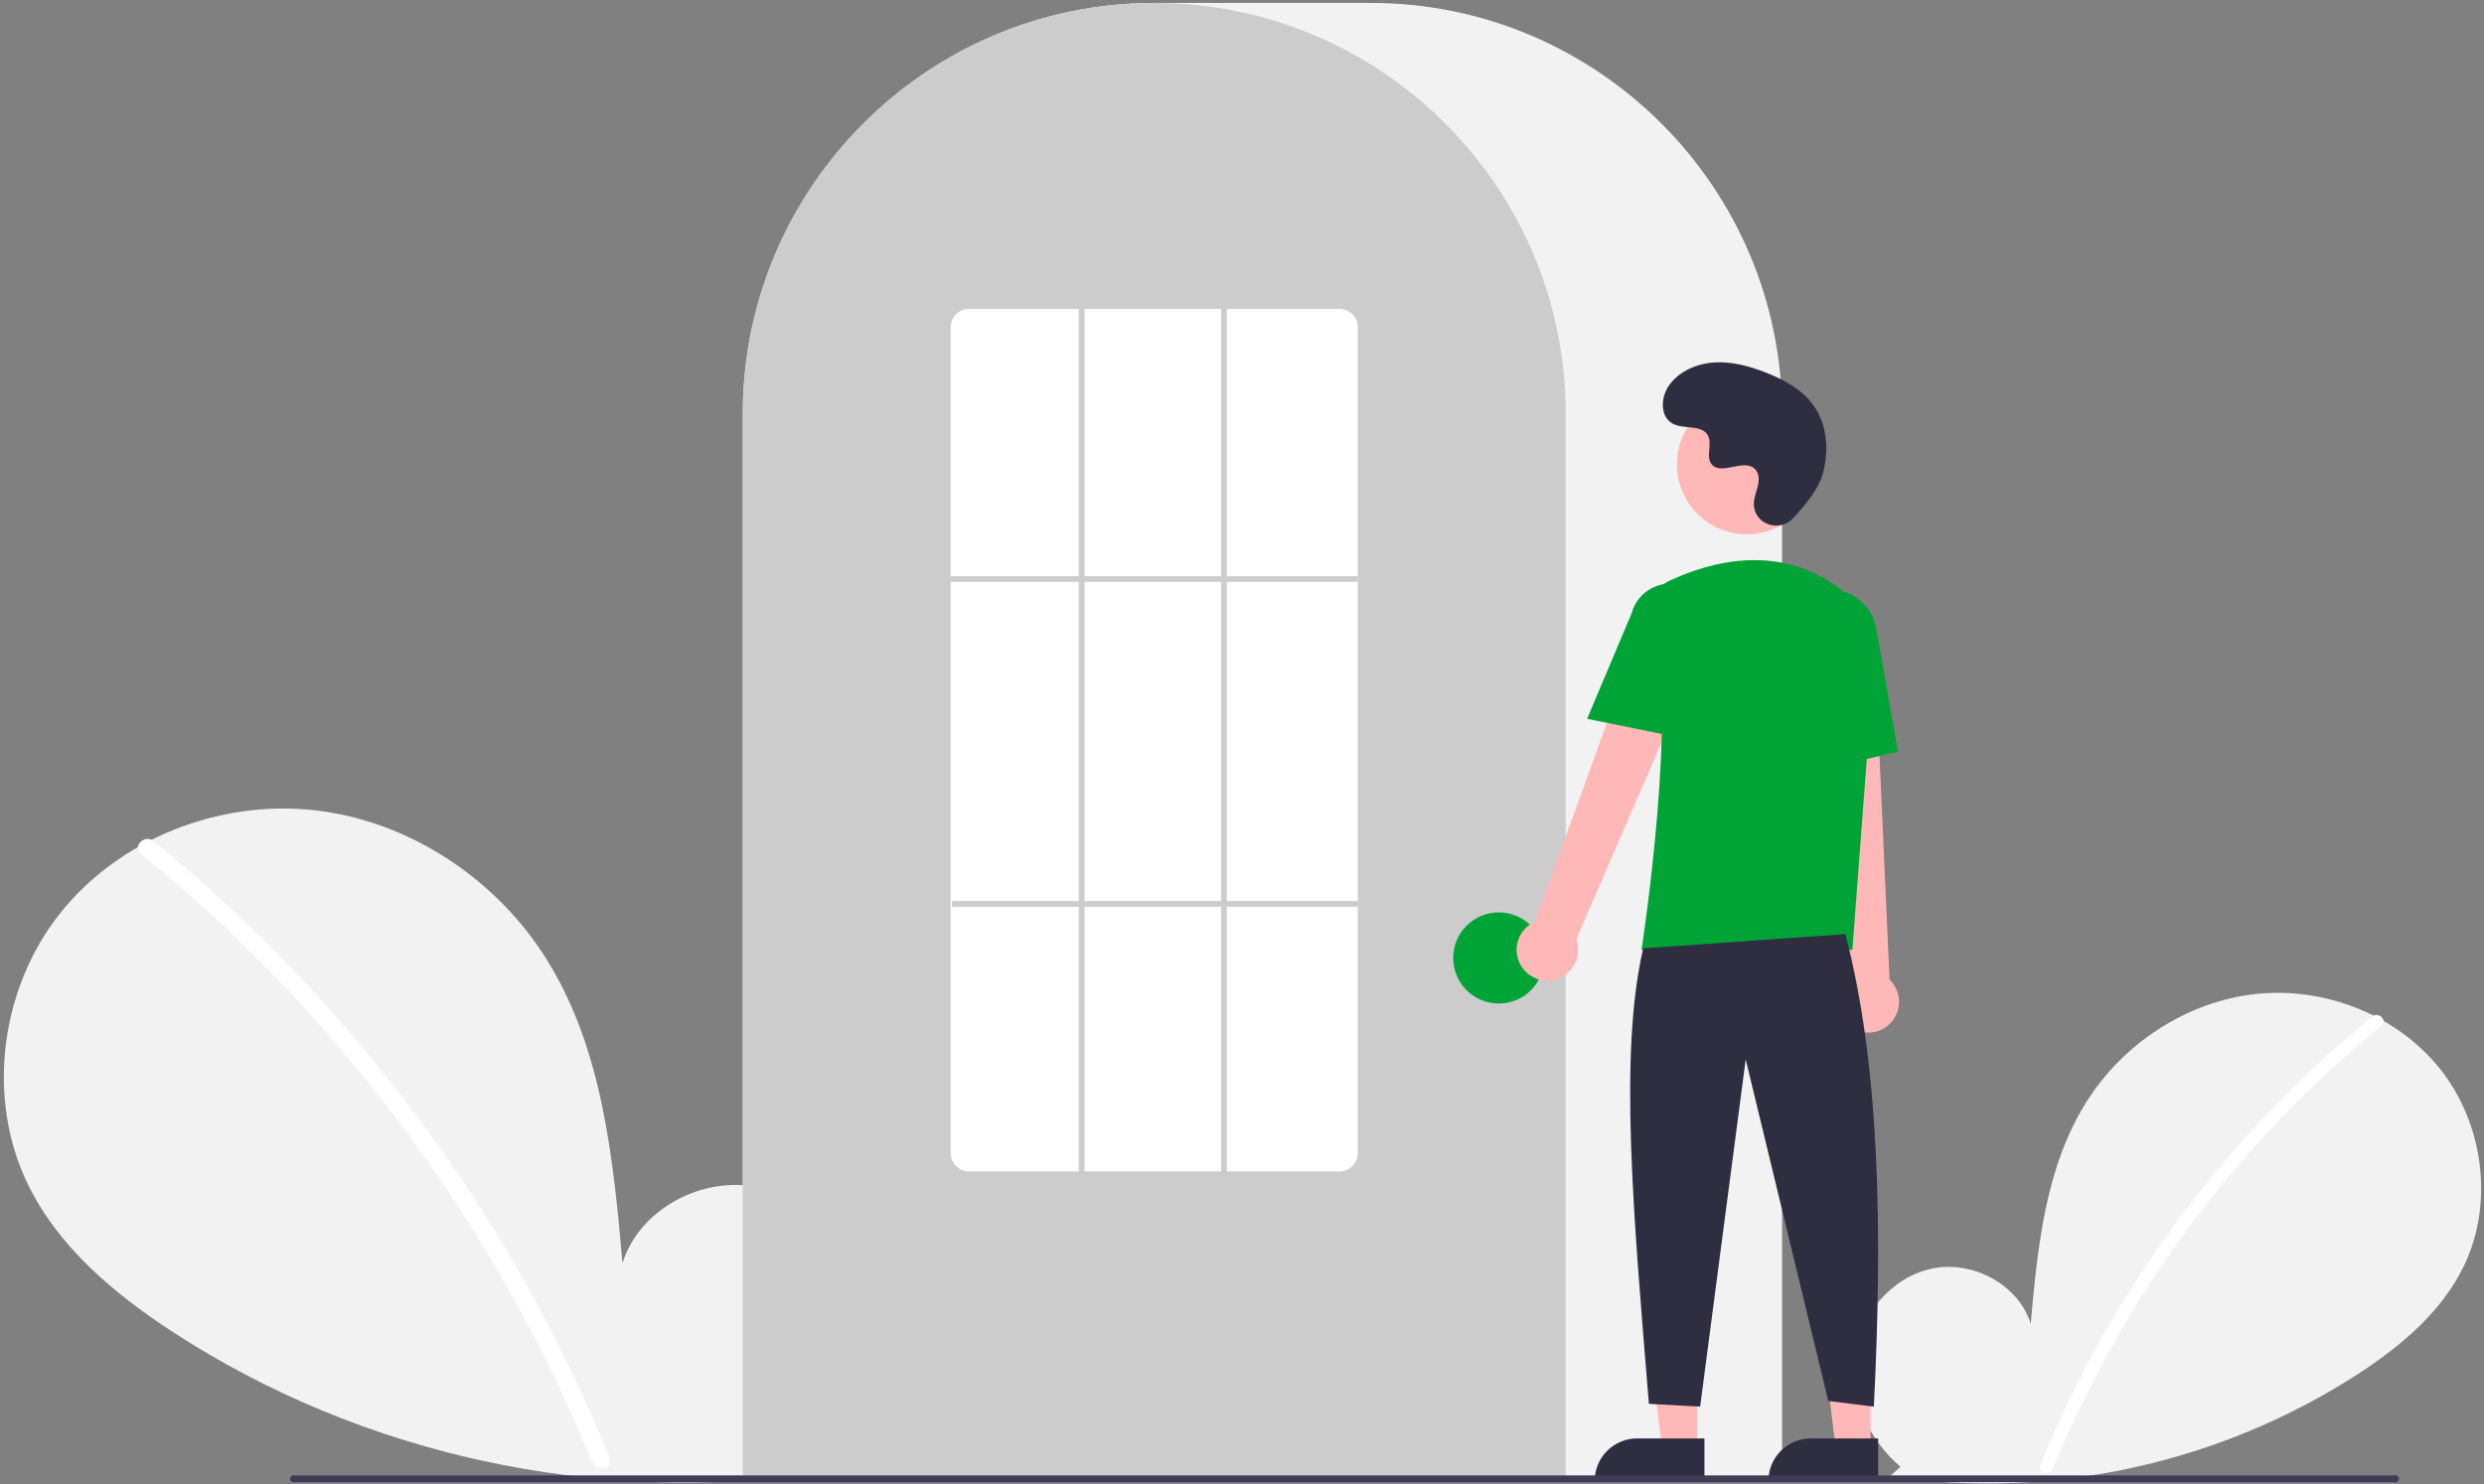 <svg width="527" height="315" viewBox="0 0 527 315" fill="none" xmlns="http://www.w3.org/2000/svg">
<rect x="0" y="0" width="527" height="315" fill="#808080" stroke="none"/>
<path d="M403.213 311.29C396.484 305.604 392.397 296.623 393.469 287.879C394.541 279.135 401.179 271.096 409.791 269.24C418.402 267.383 428.219 272.523 430.835 280.935C432.274 264.717 433.933 247.819 442.555 234.007C450.363 221.501 463.886 212.553 478.542 210.952C493.198 209.351 508.628 215.398 517.769 226.965C526.909 238.533 529.147 255.35 522.745 268.63C518.029 278.414 509.341 285.695 500.238 291.618C470.822 310.597 435.542 318.316 400.889 313.352L403.213 311.29Z" fill="#F2F2F2"/>
<path d="M503.276 215.733C491.183 225.583 480.089 236.599 470.155 248.623C454.607 267.375 442.026 288.399 432.85 310.964C432.178 312.61 434.851 313.326 435.515 311.699C450.53 275.027 474.499 242.704 505.231 217.688C506.611 216.564 504.645 214.619 503.276 215.733Z" fill="white"/>
<path d="M170.01 309.746C179.252 301.936 184.866 289.6 183.394 277.59C181.921 265.58 172.803 254.539 160.975 251.989C149.147 249.439 135.664 256.499 132.072 268.053C130.095 245.777 127.816 222.568 115.973 203.598C105.249 186.421 86.675 174.13 66.546 171.931C46.416 169.733 25.222 178.037 12.668 193.925C0.114 209.814 -2.96 232.912 5.832 251.153C12.309 264.59 24.243 274.59 36.746 282.726C76.635 308.682 126.118 319.507 173.202 312.578" fill="#F2F2F2"/>
<path d="M32.573 178.498C49.183 192.027 64.42 207.157 78.065 223.672C91.713 240.169 103.728 257.951 113.941 276.768C119.65 287.323 124.779 298.182 129.304 309.297C130.227 311.558 126.556 312.542 125.643 310.306C117.628 290.711 107.711 271.949 96.036 254.289C84.418 236.692 71.119 220.264 56.328 205.235C47.963 196.739 39.136 188.71 29.889 181.183C27.993 179.639 30.694 176.967 32.573 178.498L32.573 178.498Z" fill="white"/>
<path d="M378.086 314.156H157.584V87.915C157.584 39.78 196.744 0.62 244.878 0.62H290.791C338.926 0.62 378.086 39.78 378.086 87.915V314.156Z" fill="#F2F2F2"/>
<path d="M332.173 314.158H157.584V87.917C157.536 69.473 163.377 51.495 174.255 36.601C174.656 36.054 175.056 35.515 175.469 34.981C180.731 28.08 186.993 22.002 194.048 16.948C194.446 16.658 194.846 16.373 195.252 16.088C201.156 12.003 207.542 8.663 214.265 6.145C214.665 5.993 215.071 5.842 215.477 5.696C221.558 3.527 227.861 2.04 234.271 1.265C234.668 1.21 235.076 1.168 235.484 1.125C241.73 0.458 248.029 0.458 254.275 1.125C254.682 1.168 255.09 1.21 255.492 1.265C261.9 2.041 268.201 3.527 274.28 5.696C274.687 5.842 275.093 5.994 275.494 6.145C282.134 8.631 288.445 11.921 294.285 15.941C294.691 16.22 295.097 16.505 295.497 16.79C299.452 19.613 303.167 22.758 306.603 26.192C309.359 28.947 311.927 31.884 314.29 34.983C314.701 35.515 315.101 36.054 315.502 36.6C326.381 51.494 332.221 69.472 332.173 87.917V314.158Z" fill="#CCCCCC"/>
<path d="M317.976 212.965C323.315 212.965 327.642 208.637 327.642 203.299C327.642 197.961 323.315 193.633 317.976 193.633C312.638 193.633 308.311 197.961 308.311 203.299C308.311 208.637 312.638 212.965 317.976 212.965Z" fill="#00A335"/>
<path d="M360.023 307.381H352.617L349.093 278.813L360.024 278.814L360.023 307.381Z" fill="#FFB8B8"/>
<path d="M347.326 305.262H361.61V314.255H338.333C338.333 313.074 338.566 311.905 339.018 310.813C339.47 309.722 340.132 308.731 340.967 307.896C341.802 307.061 342.794 306.398 343.885 305.946C344.976 305.494 346.145 305.262 347.326 305.262V305.262Z" fill="#2F2E41"/>
<path d="M396.874 307.381H389.467L385.943 278.813L396.875 278.814L396.874 307.381Z" fill="#FFB8B8"/>
<path d="M384.177 305.262H398.461V314.255H375.184C375.184 313.074 375.416 311.905 375.868 310.813C376.32 309.722 376.983 308.731 377.818 307.896C378.653 307.061 379.644 306.398 380.735 305.946C381.826 305.494 382.996 305.262 384.177 305.262V305.262Z" fill="#2F2E41"/>
<path d="M322.87 205.215C322.337 204.43 321.983 203.537 321.832 202.601C321.682 201.664 321.738 200.706 321.998 199.793C322.258 198.881 322.715 198.036 323.336 197.319C323.957 196.602 324.729 196.03 325.595 195.644L350.772 126.251L363.161 133.012L334.414 199.326C334.967 200.825 334.951 202.474 334.369 203.962C333.788 205.449 332.68 206.672 331.258 207.398C329.835 208.124 328.195 208.302 326.649 207.9C325.103 207.498 323.759 206.542 322.87 205.215V205.215Z" fill="#FFB8B8"/>
<path d="M393.091 218.254C392.268 217.782 391.559 217.135 391.012 216.36C390.466 215.584 390.097 214.698 389.93 213.764C389.764 212.83 389.804 211.87 390.048 210.954C390.292 210.037 390.734 209.185 391.344 208.457L383.544 135.052L397.643 135.696L400.884 207.9C402.038 209.004 402.747 210.493 402.877 212.086C403.006 213.678 402.547 215.262 401.587 216.538C400.626 217.815 399.231 218.694 397.665 219.01C396.099 219.327 394.472 219.057 393.091 218.254V218.254Z" fill="#FFB8B8"/>
<path d="M370.599 113.398C378.794 113.398 385.437 106.755 385.437 98.56C385.437 90.366 378.794 83.723 370.599 83.723C362.405 83.723 355.762 90.366 355.762 98.56C355.762 106.755 362.405 113.398 370.599 113.398Z" fill="#FFB8B8"/>
<path d="M392.996 201.561H348.264L348.318 201.213C348.398 200.693 356.29 148.994 350.469 132.081C349.885 130.419 349.937 128.599 350.613 126.973C351.29 125.346 352.545 124.028 354.136 123.271H354.136C362.456 119.353 378.426 114.528 391.905 126.236C393.889 127.987 395.438 130.176 396.429 132.629C397.421 135.082 397.829 137.732 397.62 140.37L392.996 201.561Z" fill="#00A335"/>
<path d="M356.856 156.633L336.717 152.547L346.157 130.177C346.722 128.01 348.123 126.156 350.053 125.021C351.983 123.886 354.285 123.563 356.453 124.123C358.621 124.683 360.478 126.079 361.618 128.007C362.758 129.934 363.086 132.235 362.532 134.404L356.856 156.633Z" fill="#00A335"/>
<path d="M382.648 164.221L381.437 136.467C380.519 131.25 383.506 126.318 388.099 125.512C392.694 124.709 397.18 128.327 398.102 133.583L402.653 159.516L382.648 164.221Z" fill="#00A335"/>
<path d="M391.508 198.239C398.706 225.652 399.491 260.505 397.549 298.522L387.883 297.314L370.364 224.82L360.698 298.522L349.824 297.918C346.575 258.028 343.412 223.784 348.616 201.26L391.508 198.239Z" fill="#2F2E41"/>
<path d="M380.376 110.026C377.608 112.975 372.467 111.392 372.107 107.364C372.078 107.051 372.08 106.736 372.113 106.424C372.299 104.639 373.33 103.02 373.083 101.136C373.027 100.667 372.852 100.22 372.575 99.837C370.369 96.884 365.192 101.159 363.11 98.485C361.833 96.845 363.334 94.264 362.354 92.431C361.062 90.013 357.232 91.206 354.831 89.881C352.159 88.407 352.319 84.308 354.078 81.814C356.222 78.774 359.983 77.151 363.697 76.917C367.411 76.683 371.099 77.687 374.566 79.038C378.506 80.574 382.413 82.695 384.837 86.159C387.785 90.372 388.069 96.035 386.594 100.961C385.697 103.958 382.636 107.618 380.376 110.026Z" fill="#2F2E41"/>
<path d="M508.263 314.543H62.248C62.058 314.542 61.876 314.466 61.741 314.331C61.607 314.196 61.531 314.014 61.531 313.823C61.531 313.633 61.607 313.45 61.741 313.315C61.876 313.181 62.058 313.104 62.248 313.104H508.263C508.453 313.104 508.635 313.181 508.77 313.315C508.904 313.45 508.98 313.633 508.98 313.823C508.98 314.014 508.904 314.196 508.77 314.331C508.635 314.466 508.453 314.542 508.263 314.543V314.543Z" fill="#3F3D56"/>
<path d="M284.147 248.608H205.612C204.578 248.613 203.584 248.208 202.848 247.482C202.111 246.755 201.694 245.766 201.686 244.732V69.437C201.694 68.402 202.111 67.413 202.848 66.687C203.584 65.96 204.578 65.555 205.612 65.561H284.147C285.181 65.555 286.176 65.96 286.912 66.687C287.648 67.413 288.066 68.402 288.074 69.437V244.732C288.066 245.766 287.648 246.755 286.912 247.482C286.176 248.208 285.181 248.613 284.147 248.608V248.608Z" fill="white"/>
<path d="M288.074 122.282H201.686V123.49H288.074V122.282Z" fill="#CCCCCC"/>
<path d="M288.376 191.221H201.987V192.429H288.376V191.221Z" fill="#CCCCCC"/>
<path d="M230.079 65.561H228.871V249.212H230.079V65.561Z" fill="#CCCCCC"/>
<path d="M260.285 65.561H259.077V249.212H260.285V65.561Z" fill="#CCCCCC"/>
</svg>
